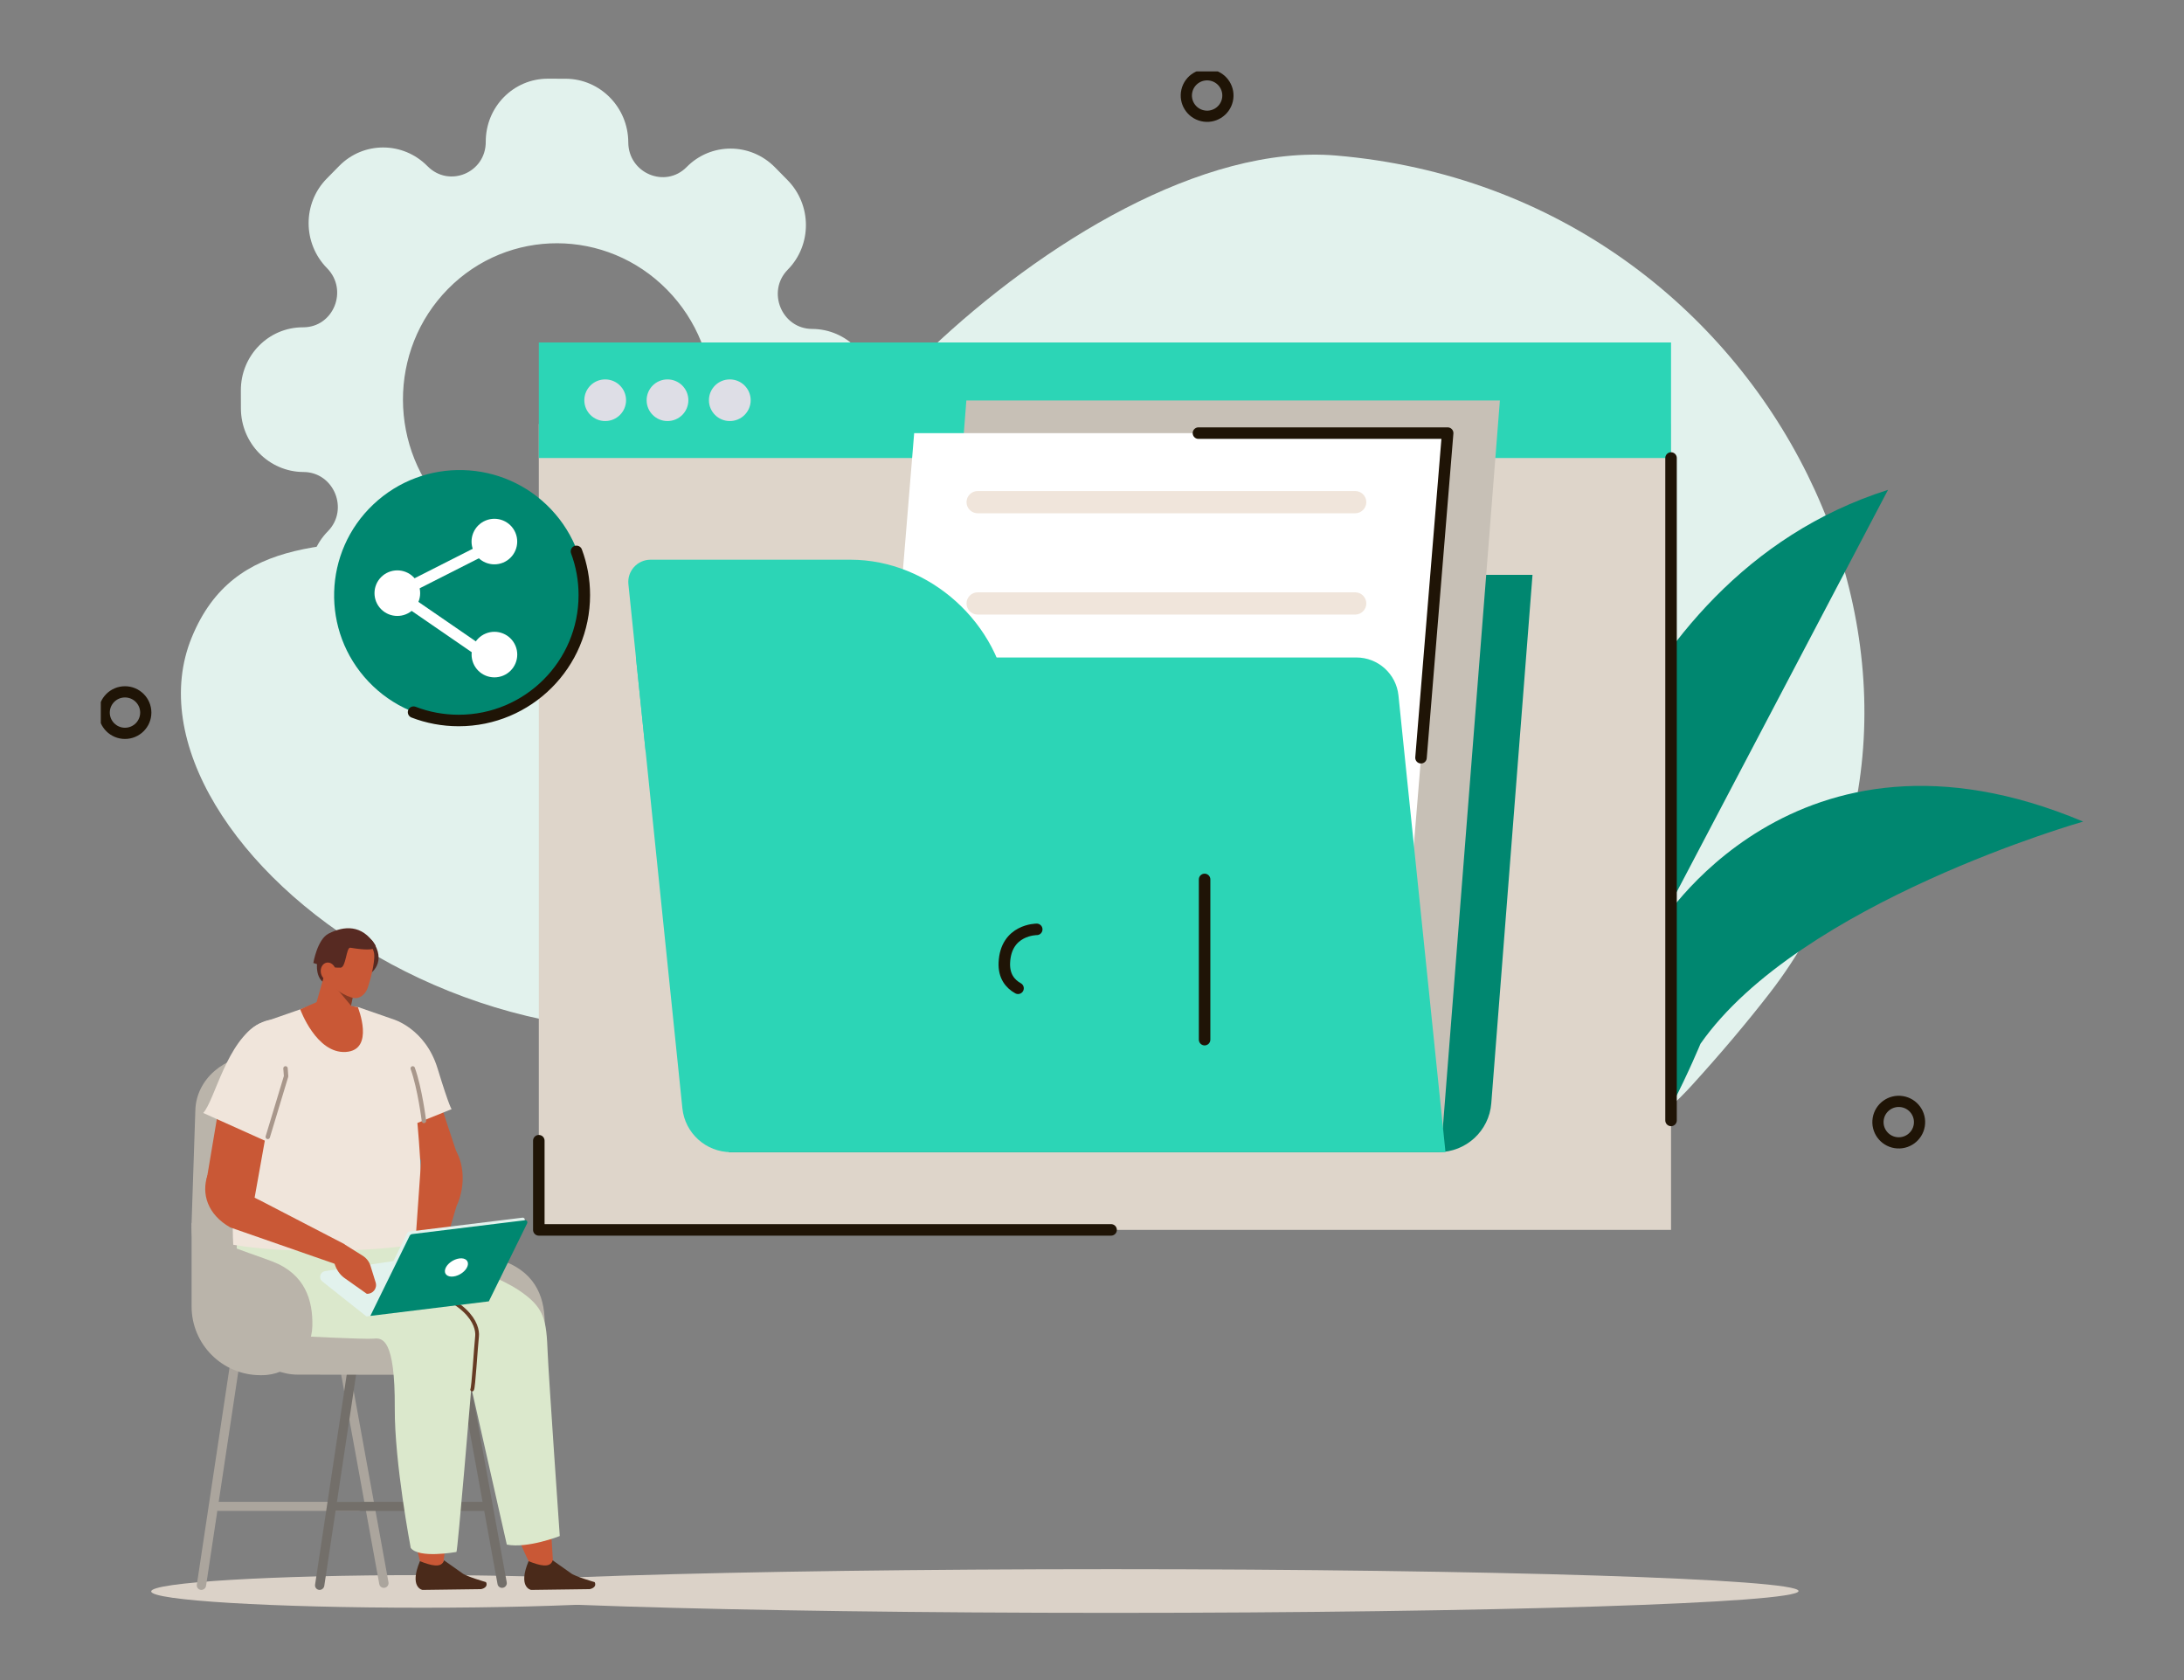 <svg width="520" height="400" viewBox="0 0 520 400" fill="none" xmlns="http://www.w3.org/2000/svg">
<rect x="0" y="0" width="520" height="400" fill="#808080" stroke="none"/>
<g clip-path="url(#clip0_1470_14031)">
<path d="M292.228 23.878C292.856 21.222 291.208 18.561 288.546 17.934C285.885 17.308 283.219 18.952 282.591 21.608C281.963 24.264 283.611 26.925 286.272 27.551C288.933 28.178 291.6 26.534 292.228 23.878Z" stroke="#1F1406" stroke-width="2.67" stroke-linecap="round" stroke-linejoin="round"/>
<path d="M456.971 267.952C457.409 265.259 455.576 262.721 452.877 262.284C450.178 261.847 447.635 263.676 447.197 266.369C446.759 269.063 448.592 271.601 451.291 272.038C453.99 272.475 456.533 270.646 456.971 267.952Z" stroke="#1F1406" stroke-width="2.67" stroke-linecap="round" stroke-linejoin="round"/>
<path d="M29.757 174.599C32.491 174.599 34.708 172.387 34.708 169.658C34.708 166.93 32.491 164.718 29.757 164.718C27.023 164.718 24.806 166.93 24.806 169.658C24.806 172.387 27.023 174.599 29.757 174.599Z" stroke="#1F1406" stroke-width="2.67" stroke-linecap="round" stroke-linejoin="round"/>
<path d="M421.41 236.373C477.396 164.137 423.658 45.997 318.114 37.029C286.3 34.326 248.056 57.983 221.49 83.17C139.743 160.666 65.849 102.654 45.664 151.734C25.479 200.814 127.114 279.563 216.478 229.424C281.797 192.778 346.11 320.775 402.812 258.409C409.69 250.838 415.889 243.509 421.41 236.379V236.373Z" fill="#E2F2ED"/>
<path d="M368.774 221.986C368.774 221.986 381.924 138.061 449.527 116.629L394.607 221.139C394.607 221.139 427.009 166.604 495.994 195.607C495.994 195.607 428.457 214.79 404.878 248.503C404.878 248.503 393.401 276.261 386.65 278.159C345.486 289.74 368.768 221.992 368.768 221.992L368.774 221.986Z" fill="#008770"/>
<path d="M187.761 126.843C182.622 121.625 186.222 112.741 193.469 112.765C201.674 112.789 208.304 106.059 208.279 97.732L208.267 93.444C208.243 85.117 201.571 78.344 193.366 78.314C186.119 78.29 182.458 69.382 187.567 64.199C193.348 58.327 193.324 48.779 187.5 42.87L184.507 39.828C178.689 33.92 169.278 33.89 163.497 39.762C158.389 44.951 149.614 41.237 149.59 33.878C149.566 25.551 142.894 18.778 134.689 18.747L130.465 18.735C122.26 18.711 115.631 25.442 115.655 33.769C115.679 41.129 106.923 44.781 101.784 39.562C95.966 33.654 86.556 33.624 80.775 39.496L77.799 42.52C72.018 48.392 72.042 57.94 77.866 63.849C83.004 69.067 79.405 77.951 72.157 77.927C63.952 77.902 57.323 84.633 57.347 92.96L57.359 97.248C57.384 105.575 64.055 112.348 72.26 112.378C79.508 112.402 83.168 121.31 78.06 126.493C72.279 132.365 72.303 141.913 78.126 147.822L81.12 150.863C86.937 156.772 96.348 156.802 102.129 150.93C107.238 145.741 116.012 149.454 116.037 156.814C116.061 165.141 122.733 171.914 130.938 171.944L135.161 171.956C143.366 171.981 149.996 165.25 149.972 156.923C149.947 149.563 158.704 145.911 163.843 151.129C169.66 157.038 179.071 157.068 184.852 151.196L187.827 148.172C193.609 142.3 193.584 132.752 187.761 126.843ZM106.826 121.727C92.379 107.063 92.306 83.369 106.662 68.795C121.018 54.227 144.36 54.3 158.807 68.958C173.254 83.623 173.326 107.317 158.971 121.891C144.615 136.459 121.272 136.386 106.826 121.727Z" fill="#E2F2ED"/>
<path d="M397.867 100.955H128.29V292.819H397.867V100.955Z" fill="#DED5CA"/>
<path d="M397.867 81.537H128.29V109.046H397.867V81.537Z" fill="#2CD5B6"/>
<path d="M144.094 100.248C146.838 100.248 149.063 98.028 149.063 95.289C149.063 92.55 146.838 90.33 144.094 90.33C141.349 90.33 139.125 92.55 139.125 95.289C139.125 98.028 141.349 100.248 144.094 100.248Z" fill="#DEDEE6"/>
<path d="M158.928 100.248C161.672 100.248 163.897 98.028 163.897 95.289C163.897 92.55 161.672 90.33 158.928 90.33C156.184 90.33 153.959 92.55 153.959 95.289C153.959 98.028 156.184 100.248 158.928 100.248Z" fill="#DEDEE6"/>
<path d="M178.732 95.289C178.732 98.028 176.508 100.248 173.763 100.248C171.017 100.248 168.793 98.028 168.793 95.289C168.793 92.549 171.017 90.33 173.763 90.33C176.508 90.33 178.732 92.549 178.732 95.289Z" fill="#DEDEE6"/>
<path d="M264.545 384C354.944 384 428.227 381.672 428.227 378.799C428.227 375.927 354.944 373.599 264.545 373.599C174.146 373.599 100.863 375.927 100.863 378.799C100.863 381.672 174.146 384 264.545 384Z" fill="#DBD2C8"/>
<path d="M130.018 163.445C142.018 152.116 142.544 133.224 131.192 121.248C119.839 109.272 100.908 108.747 88.907 120.076C76.906 131.405 76.381 150.298 87.733 162.274C99.086 174.25 118.017 174.774 130.018 163.445Z" fill="#008770"/>
<path d="M98.446 145.059C100.569 142.94 100.569 139.506 98.446 137.387C96.323 135.269 92.881 135.269 90.759 137.387C88.636 139.506 88.636 142.94 90.759 145.059C92.881 147.177 96.323 147.177 98.446 145.059Z" fill="white"/>
<path d="M119.801 133.946C122.572 132.794 123.882 129.618 122.727 126.852C121.571 124.087 118.389 122.78 115.618 123.933C112.847 125.086 111.537 128.262 112.692 131.027C113.847 133.792 117.03 135.099 119.801 133.946Z" fill="white"/>
<path d="M119.806 160.856C122.578 159.706 123.891 156.531 122.739 153.765C121.587 150.999 118.405 149.688 115.633 150.838C112.861 151.988 111.548 155.163 112.7 157.929C113.852 160.695 117.034 162.006 119.806 160.856Z" fill="white"/>
<path d="M116.835 128.484L94.3 139.907L95.516 142.296L118.051 130.872L116.835 128.484Z" fill="white"/>
<path d="M116.565 154.955L95.754 140.639L94.231 142.845L115.041 157.161L116.565 154.955Z" fill="white"/>
<path d="M98.469 169.556C101.802 170.838 105.426 171.539 109.213 171.539C125.732 171.539 139.124 158.175 139.124 141.69C139.124 138.025 138.464 134.518 137.252 131.276" stroke="#1F1406" stroke-width="2.74" stroke-linecap="round" stroke-linejoin="round"/>
<path d="M342.474 274.313H173.538L184.264 136.864H364.883L355.067 262.684C354.558 269.246 349.067 274.307 342.474 274.307V274.313Z" fill="#008770"/>
<path d="M343.523 268.635H216.496L230.089 95.343H357.115L343.523 268.635Z" fill="#C7C0B6"/>
<path d="M331.094 268.635H204.068L217.66 103.12H344.68L331.094 268.635Z" fill="white"/>
<path d="M322.659 122.205H232.779C231.319 122.205 230.125 121.014 230.125 119.556C230.125 118.099 231.319 116.908 232.779 116.908H322.659C324.119 116.908 325.313 118.099 325.313 119.556C325.313 121.014 324.119 122.205 322.659 122.205Z" fill="#F0E5DB"/>
<path d="M322.659 146.322H232.779C231.319 146.322 230.125 145.131 230.125 143.673C230.125 142.216 231.319 141.024 232.779 141.024H322.659C324.119 141.024 325.313 142.216 325.313 143.673C325.313 145.131 324.119 146.322 322.659 146.322Z" fill="#F0E5DB"/>
<path d="M321.774 175.512H231.894C230.434 175.512 229.24 174.321 229.24 172.864C229.24 171.406 230.434 170.215 231.894 170.215H321.774C323.234 170.215 324.428 171.406 324.428 172.864C324.428 174.321 323.234 175.512 321.774 175.512Z" fill="#F0E5DB"/>
<path d="M344.171 274.314H174.078C168.097 274.314 163.085 269.803 162.473 263.864L151.42 156.536H322.931C328.106 156.536 332.439 160.443 332.966 165.577L344.165 274.314H344.171Z" fill="#2CD5B6"/>
<path d="M241.348 178.984H153.729L149.62 139.089C149.299 135.969 151.753 133.26 154.892 133.26H202.504C221.356 133.26 238.203 148.511 240.142 167.318L241.342 178.984H241.348Z" fill="#2CD5B6"/>
<path d="M397.867 109.046V266.755" stroke="#1F1406" stroke-width="2.74" stroke-linecap="round" stroke-linejoin="round"/>
<path d="M246.844 221.267C246.844 221.267 239.457 221.23 239.13 229.231C238.997 232.424 240.518 234.25 242.39 235.296" stroke="#1F1406" stroke-width="2.74" stroke-linecap="round" stroke-linejoin="round"/>
<path d="M286.809 209.377V247.524" stroke="#1F1406" stroke-width="2.74" stroke-linecap="round" stroke-linejoin="round"/>
<path d="M338.335 180.405L344.68 103.12H285.342" stroke="#1F1406" stroke-width="2.74" stroke-linecap="round" stroke-linejoin="round"/>
<path d="M128.29 271.586V292.819H264.545" stroke="#1F1406" stroke-width="2.74" stroke-linecap="round" stroke-linejoin="round"/>
<path d="M164.989 378.894C164.989 381.034 136.114 382.776 100.495 382.776C64.875 382.776 36 381.04 36 378.894C36 376.747 64.875 375.011 100.495 375.011C136.114 375.011 164.989 376.747 164.989 378.894Z" fill="#DBD2C8"/>
<path fill-rule="evenodd" clip-rule="evenodd" d="M75.577 228.648C75.577 228.648 74.65 233.214 77.928 234.405C81.212 235.596 84.406 226.09 84.406 226.09L75.571 228.648H75.577Z" fill="#572A22"/>
<path fill-rule="evenodd" clip-rule="evenodd" d="M100.937 291.123C105.555 295.719 112.857 297.569 120.086 300.308C128.049 303.326 129.818 309.676 129.691 315.657C129.552 322.133 124.158 327.419 117.668 327.413H117.305C108.263 327.394 100.937 320.077 100.937 311.048V291.123Z" fill="#BAB4AA"/>
<path fill-rule="evenodd" clip-rule="evenodd" d="M91.599 378.023C90.993 378.144 90.417 377.756 90.308 377.158L76.043 298.766C75.934 298.168 76.334 297.581 76.94 297.46C77.546 297.339 78.122 297.726 78.231 298.325L92.496 376.716C92.605 377.315 92.205 377.902 91.599 378.023Z" fill="#ABA59D"/>
<path fill-rule="evenodd" clip-rule="evenodd" d="M47.798 378.525C47.193 378.446 46.774 377.896 46.865 377.285L58.821 297.908C58.912 297.303 59.476 296.874 60.082 296.946C60.688 297.025 61.106 297.575 61.015 298.186L49.059 377.563C48.968 378.168 48.404 378.597 47.798 378.525Z" fill="#ABA59D"/>
<path fill-rule="evenodd" clip-rule="evenodd" d="M85.345 359.724H52.004C51.392 359.724 50.901 359.24 50.913 358.647C50.925 358.055 51.44 357.571 52.052 357.571H85.394C86.006 357.571 86.496 358.055 86.484 358.647C86.472 359.24 85.957 359.724 85.345 359.724Z" fill="#ABA59D"/>
<path fill-rule="evenodd" clip-rule="evenodd" d="M119.753 378.023C119.147 378.144 118.571 377.757 118.462 377.158L104.197 298.767C104.088 298.168 104.403 298.083 105.009 297.962C105.009 297.962 106.276 297.726 106.385 298.325L120.65 376.717C120.759 377.315 120.359 377.902 119.753 378.023Z" fill="#736F6A"/>
<path fill-rule="evenodd" clip-rule="evenodd" d="M75.953 378.525C75.347 378.446 74.928 377.896 75.019 377.285L86.975 297.908C87.066 297.303 87.63 296.874 88.236 296.946C88.842 297.025 89.26 297.575 89.169 298.186L77.213 377.563C77.122 378.168 76.558 378.597 75.953 378.525Z" fill="#736F6A"/>
<path fill-rule="evenodd" clip-rule="evenodd" d="M115.093 359.724H79.34C78.686 359.724 78.158 359.24 78.17 358.647C78.183 358.055 78.734 357.571 79.394 357.571H115.147C115.802 357.571 116.329 358.055 116.317 358.647C116.305 359.24 115.753 359.724 115.093 359.724Z" fill="#736F6A"/>
<path fill-rule="evenodd" clip-rule="evenodd" d="M118.353 327.346C124.861 327.358 128.661 322.23 128.806 316.419C128.946 310.837 127.116 304.893 118.801 302.075C107.597 298.277 96.21 296.311 94.156 285.027C93.162 279.56 92.853 271.457 92.805 264.551C92.75 257.161 86.03 251.192 77.758 251.192H61.554C53.404 251.192 46.738 256.986 46.514 264.267L45.617 291.129C45.217 304.016 56.464 327.256 70.892 327.28L118.353 327.352V327.346Z" fill="#BAB4AA"/>
<path fill-rule="evenodd" clip-rule="evenodd" d="M98.077 303.356C96.762 304.197 97.077 306.023 98.816 307.801C101.895 310.952 113.239 316.026 112.39 326.608C111.778 334.288 120.177 360.147 125.855 371.685C126.679 373.366 124.819 370.603 127.873 373.33L128.588 376.396C130.685 375.368 131.721 375.38 131.77 373.626L128.546 321.057C128.582 319.473 124.467 316.292 123.043 314.399C120.262 310.698 123.94 308.781 119.068 307.378L108.56 304.354C108.56 304.354 108.712 308.491 107.312 309.392L98.077 303.356Z" fill="#C95836"/>
<path fill-rule="evenodd" clip-rule="evenodd" d="M131.594 371.492L135.914 374.546C136.805 375.308 141.586 376.68 141.586 376.68C142.089 377.648 141.186 378.198 140.411 378.349L126.455 378.537C126.455 378.537 123.213 377.98 125.855 371.691C128.431 372.719 130.994 373.445 131.594 371.492Z" fill="#4A2A1A"/>
<path fill-rule="evenodd" clip-rule="evenodd" d="M87.066 303.054C85.709 303.895 85.666 305.733 86.945 307.523C89.205 310.692 98.707 315.82 96.029 326.457C94.084 334.174 96.853 360.08 99.992 371.691C100.446 373.379 99.531 370.694 101.834 373.445L101.937 376.529C104.046 375.501 104.997 375.519 105.361 373.753L111.863 320.924C112.184 319.334 108.972 316.129 108.009 314.224C106.118 310.498 109.845 308.581 105.621 307.154L96.513 304.088C96.513 304.088 95.907 308.249 94.459 309.144L87.066 303.054Z" fill="#C95836"/>
<path fill-rule="evenodd" clip-rule="evenodd" d="M105.724 371.492L110.045 374.546C110.936 375.308 115.717 376.68 115.717 376.68C116.22 377.648 115.317 378.198 114.541 378.349L100.586 378.537C100.586 378.537 97.344 377.98 99.986 371.691C102.561 372.719 105.124 373.445 105.724 371.492Z" fill="#4A2A1A"/>
<path fill-rule="evenodd" clip-rule="evenodd" d="M94.453 317.096C92.108 317.096 63.233 318.063 60.003 317.096C56.773 316.128 57.203 292.223 57.203 292.223L86.266 295.954C86.266 295.954 120.141 308.376 120.825 309.96C121.504 311.538 94.453 317.102 94.453 317.102V317.096Z" fill="#C95836"/>
<path fill-rule="evenodd" clip-rule="evenodd" d="M91.653 293.415C91.653 293.415 116.838 302.776 123.298 307.033C129.764 311.284 130.079 314.193 130.406 322.188C130.624 327.588 133.278 365.71 133.278 365.71C133.278 365.71 125.643 368.716 120.668 367.748L112.22 330.388C112.22 330.388 108.954 369.472 108.675 369.502C108.403 369.532 99.701 371.111 97.792 368.528C97.792 368.528 93.92 348.294 93.993 335.268C94.09 318.692 91.035 318.493 89.005 318.71C86.975 318.928 70.474 318.063 70.474 318.063C70.474 318.063 56.997 314.368 56.482 304.874C55.961 295.38 56.84 292.834 56.84 292.834L91.653 293.415Z" fill="#DBE8CC"/>
<path fill-rule="evenodd" clip-rule="evenodd" d="M108.833 274.759L101.361 252.178C99.228 246.312 92.29 240.73 87.951 243.978C86.242 245.26 85.757 248.011 86.86 250.164L100.61 276.96L108.839 274.759H108.833Z" fill="#C95836"/>
<path fill-rule="evenodd" clip-rule="evenodd" d="M93.581 242.659L85.382 239.811L78.346 238.989L74.898 239.122L61.785 243.688C57.367 245.871 55.319 250.993 57.003 255.631L60.215 270.61C56.803 281.907 54.937 284.725 55.531 296.354C72.662 299.323 99.58 297.104 100.943 295.549C99.955 272.273 99.507 254.397 93.587 242.666L93.581 242.659Z" fill="#F0E5DB"/>
<path d="M85.212 239.823C85.212 239.823 89.332 250.007 82.327 250.455C75.322 250.902 71.486 240.313 71.486 240.313L76.601 238.045L85.206 239.823H85.212Z" fill="#C95836"/>
<path fill-rule="evenodd" clip-rule="evenodd" d="M60.391 286.448L65.196 259.592C66.517 253.974 62.918 249.741 57.64 250.696C55.561 251.071 53.713 253.133 53.495 255.316L49.198 280.89L60.391 286.442V286.448Z" fill="#C95836"/>
<path fill-rule="evenodd" clip-rule="evenodd" d="M69.153 252.753L64.499 272.225L48.386 264.98C51.144 261.993 53.986 247.709 61.785 243.688C70.353 239.261 69.153 252.753 69.153 252.753Z" fill="#F0E5DB"/>
<path fill-rule="evenodd" clip-rule="evenodd" d="M93.581 242.66C93.581 242.66 101.258 244.825 104.179 254.367C107.1 263.91 107.536 264.067 107.536 264.067L97.059 268.3L89.005 248.526L93.587 242.66H93.581Z" fill="#F0E5DB"/>
<path d="M100.937 266.873C100.937 266.873 99.986 259.132 98.271 254.373" stroke="#A8978B" stroke-width="1.05" stroke-linecap="round" stroke-linejoin="round"/>
<path d="M63.754 270.677L68.117 256.248L67.978 254.367" stroke="#A8978B" stroke-width="1.05" stroke-linecap="round" stroke-linejoin="round"/>
<path fill-rule="evenodd" clip-rule="evenodd" d="M45.617 291.123C50.234 295.719 57.537 297.569 64.766 300.308C72.729 303.326 74.498 309.676 74.371 315.657C74.231 322.133 68.838 327.419 62.348 327.413H61.984C52.943 327.394 45.617 320.077 45.617 311.048V291.123Z" fill="#BAB4AA"/>
<path d="M112.42 330.829C112.723 330.509 113.293 320.857 113.584 318.166C113.875 315.475 111.536 308.702 95.356 305.479" stroke="#663B24" stroke-width="0.89" stroke-linecap="round" stroke-linejoin="round"/>
<path fill-rule="evenodd" clip-rule="evenodd" d="M84.509 233.093C84.509 233.093 83.782 237.743 83.182 241.589C83.024 242.617 82.218 243.482 81.073 243.863C79.928 244.244 78.631 244.069 77.667 243.416C77.352 243.204 77.049 242.992 76.758 242.793C75.443 241.898 74.85 240.446 75.243 239.068C76.249 235.536 78.079 229.102 78.079 229.102L84.509 233.093Z" fill="#C95836"/>
<path fill-rule="evenodd" clip-rule="evenodd" d="M84.163 236.666L83.576 239.43L80.249 235.457L84.163 236.666Z" fill="#873B24"/>
<path fill-rule="evenodd" clip-rule="evenodd" d="M87.709 232.119C87.709 232.119 91.963 229.779 89.223 224.832C86.484 219.891 83.006 228.219 83.097 228.37C83.188 228.521 87.709 232.113 87.709 232.113V232.119Z" fill="#572A22"/>
<path fill-rule="evenodd" clip-rule="evenodd" d="M78.849 226.15C79.055 224.693 80.4 223.671 81.843 223.871C83.388 224.082 85.333 224.354 86.878 224.566C88.327 224.766 89.102 226.096 89.121 227.566C89.145 229.301 88.381 232.796 87.521 235.264C87.036 236.655 85.727 237.822 84.279 237.622C82.733 237.411 78.316 235.288 78.267 232.446C78.231 230.281 78.54 228.303 78.843 226.156L78.849 226.15Z" fill="#C95836"/>
<path fill-rule="evenodd" clip-rule="evenodd" d="M74.607 229.277C74.607 229.277 75.522 223.659 78.243 222.274C81.903 220.411 86.157 220.079 89.224 224.838C89.224 224.838 91.084 226.93 83.406 225.636C82.43 225.473 82.394 230.365 81.085 230.389C79.322 230.42 77.189 230.111 74.607 229.277Z" fill="#572A22"/>
<path fill-rule="evenodd" clip-rule="evenodd" d="M76.419 231.72C76.668 232.899 77.655 233.691 78.625 233.48C79.6 233.268 80.188 232.137 79.94 230.958C79.691 229.779 78.704 228.987 77.734 229.198C76.758 229.41 76.171 230.541 76.419 231.72Z" fill="#C95836"/>
<path fill-rule="evenodd" clip-rule="evenodd" d="M49.41 279.784C47.901 284.259 49.435 289.176 54.828 292.236L83.012 302.05L82 296.203L61.821 285.741L49.41 279.79V279.784Z" fill="#C95836"/>
<path d="M87.248 313.431L111.009 310.033C116.014 309.319 117.238 302.661 112.814 300.218L108.863 298.035L77.419 302.631C76.207 302.806 75.795 304.342 76.752 305.098L87.254 313.425L87.248 313.431Z" fill="#E2F2ED"/>
<path fill-rule="evenodd" clip-rule="evenodd" d="M107.245 272.231C110.445 275.503 111.154 281.943 108.676 287.216L104.706 300.672L98.834 296.783L100.295 275.95L107.251 272.237L107.245 272.231Z" fill="#C95836"/>
<path d="M82 296.245L86.375 298.985C87.248 299.535 87.896 300.375 88.205 301.355L89.442 305.34C89.872 306.731 88.781 308.116 87.327 308.031L82.024 304.282C80.855 303.454 79.982 302.135 79.582 300.593L78.916 298.023L82.006 296.245H82Z" fill="#C95836"/>
<path fill-rule="evenodd" clip-rule="evenodd" d="M87.569 312.687L115.784 309.222L124.886 290.687C125.092 290.27 124.819 289.853 124.37 289.913L97.513 293.209C97.271 293.239 97.041 293.402 96.925 293.632L87.569 312.687Z" fill="#E2F2ED"/>
<path fill-rule="evenodd" clip-rule="evenodd" d="M88.175 313.298L116.39 309.833L125.492 291.298C125.698 290.881 125.425 290.463 124.977 290.524L98.119 293.82C97.877 293.85 97.647 294.013 97.531 294.243L88.175 313.298Z" fill="#008770"/>
<path fill-rule="evenodd" clip-rule="evenodd" d="M106.021 302.093C105.621 303.278 106.488 304.1 107.948 303.919C109.415 303.737 110.924 302.631 111.324 301.439C111.724 300.248 110.857 299.432 109.397 299.613C107.936 299.795 106.421 300.901 106.021 302.093Z" fill="white"/>
</g>
<defs>
<clipPath id="clip0_1470_14031">
<rect width="472" height="367" fill="white" transform="translate(24 17)"/>
</clipPath>
</defs>
</svg>
